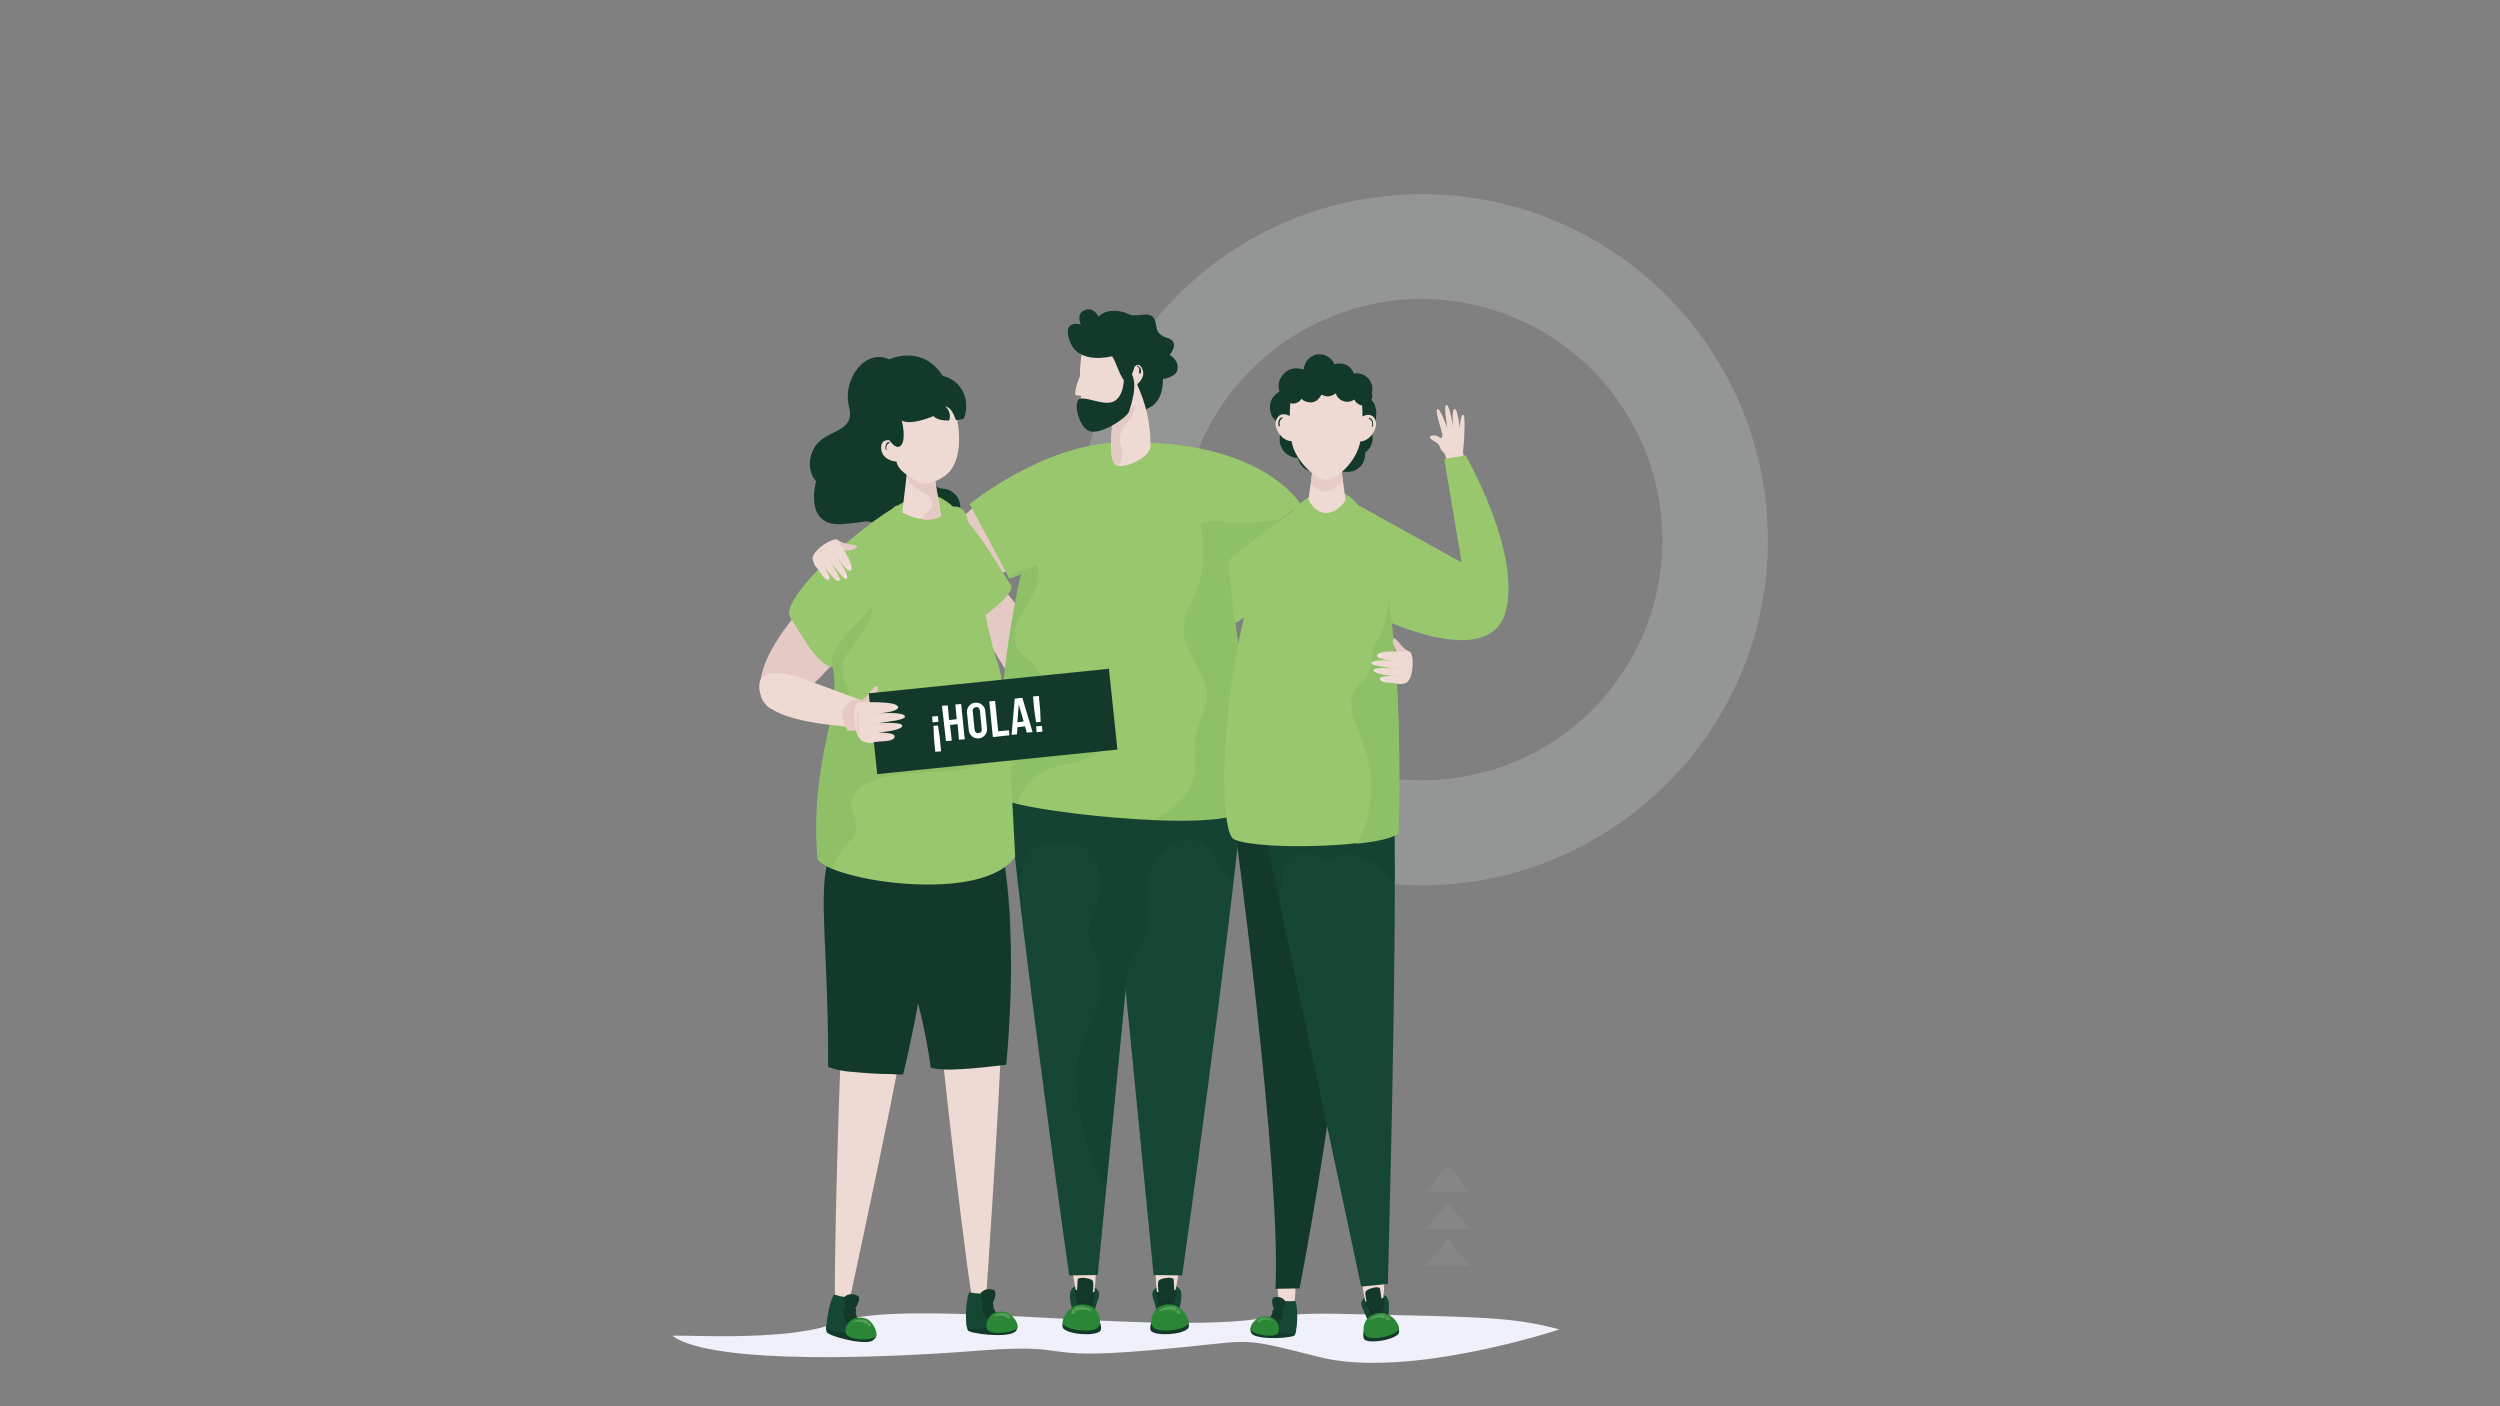 <?xml version="1.0" encoding="utf-8"?>
<!-- Generator: Adobe Illustrator 27.3.1, SVG Export Plug-In . SVG Version: 6.00 Build 0)  -->
<svg version="1.1" id="Capa_1" xmlns="http://www.w3.org/2000/svg" xmlns:xlink="http://www.w3.org/1999/xlink" x="0px" y="0px"
	 width="560px" height="315px" viewBox="0 0 560 315" style="enable-background:new 0 0 560 315;" xml:space="preserve">
<rect x="0" y="0" width="560" height="315" fill="#808080" stroke="none"/>
<style type="text/css">
	.st0{fill:none;}
	.st1{opacity:0.25;}
	.st2{opacity:0.25;fill:#D1DBD7;enable-background:new    ;}
	.st3{fill:#EFF0F9;}
	.st4{fill:#E5C9C4;}
	.st5{fill:#99C76E;}
	.st6{fill:#EFD9D3;}
	.st7{fill:#12392A;}
	.st8{fill:#164734;}
	.st9{fill:#2B8735;}
	.st10{opacity:0.2;fill:#FFFFFF;enable-background:new    ;}
	.st11{opacity:0.2;fill:#231F20;enable-background:new    ;}
	.st12{opacity:0.5;}
	.st13{opacity:0.5;fill:#E5C9C4;enable-background:new    ;}
	.st14{fill:#8EC067;}
	.st15{opacity:0.3;}
	.st16{fill:#7AB056;}
	.st17{fill:#FFFFFF;}
	.st18{opacity:0.5;fill:#FFFFFF;enable-background:new    ;}
	.st19{opacity:0.85;fill:#E5C9C4;enable-background:new    ;}
</style>
<rect class="st0" width="560" height="314.9"/>
<g>
	<g class="st1">
		<path class="st2" d="M324.3,277.6l-5.1,6h10.2L324.3,277.6z"/>
		<path class="st2" d="M324.3,269.4l-5.1,6h10.2L324.3,269.4z"/>
		<path class="st2" d="M324.3,261.1l-5.1,6h10.2L324.3,261.1z"/>
	</g>
	<path class="st2" d="M318.5,43.5c-15.3,0-30.3,4.5-43,13C262.8,65,252.8,77.1,247,91.3c-5.9,14.1-7.4,29.7-4.4,44.7
		c3,15,10.4,28.8,21.2,39.6c10.8,10.8,24.6,18.2,39.7,21.2s30.6,1.5,44.7-4.4c14.2-5.9,26.2-15.8,34.8-28.5
		c8.5-12.7,13.1-27.7,13-43c0-10.2-2-20.2-5.9-29.6c-3.9-9.4-9.6-17.9-16.8-25.1c-7.2-7.2-15.7-12.9-25.1-16.8
		C338.8,45.5,328.7,43.5,318.5,43.5L318.5,43.5z M318.5,174.8c-10.7,0-21.1-3.2-30-9.1c-8.9-5.9-15.8-14.3-19.9-24.2
		c-4.1-9.9-5.2-20.7-3.1-31.1c2.1-10.5,7.2-20.1,14.8-27.6c7.5-7.5,17.2-12.7,27.6-14.8c10.5-2.1,21.3-1,31.2,3.1
		c9.9,4.1,18.3,11,24.2,19.9c5.9,8.9,9.1,19.3,9.1,30c0,14.3-5.7,28-15.8,38.1C346.6,169.1,332.8,174.8,318.5,174.8z"/>
	<path class="st3" d="M150.7,299.3c-0.9-0.6,25.3,1.6,36.7-3c11.5-4.6,48.6-0.3,73.9,0c25.3,0.3,20.3-2.4,38.7-2
		c32.3,0.7,39,0.7,49.3,3.5c0,0-33.8,11.2-53.7,6.2c-19.9-5-13.3-3.6-38.5-1.5c-25.3,2.2-15.9-1.6-37.3,0
		C198.4,304.2,160.1,305.8,150.7,299.3z"/>
	<path class="st4" d="M223,129.7l8.9,11l-5.1,11.9l-11.6-19L223,129.7z"/>
	<path class="st5" d="M289.3,114.6l-14.4,10.8l1.3,14.4C276.2,139.8,287.7,135.3,289.3,114.6z"/>
	<path class="st4" d="M179.5,136.3c0,0-13.5,14.4-7.8,21.7c3.4,4.4,15.8-10.4,15.8-10.4L179.5,136.3z"/>
	<path class="st6" d="M220.8,292.1c0,0,4.4-64.2,3.4-64.6c-1-0.4-13.4-1.1-13.9-0.6c-0.5,0.5,7,65.6,8,66.5
		C219.2,294.4,220.4,294,220.8,292.1z"/>
	<path class="st7" d="M227.9,297c0,0.3,0,0.6-0.2,0.9c-0.1,0.3-0.4,0.5-0.6,0.6c-2.2,1.2-9.9,0.2-10.3-0.5c-0.2-0.5-0.3-1-0.3-1.6
		L227.9,297z"/>
	<path class="st8" d="M220.2,289.7c-1,0.1-1.9,0-2.9-0.2c-0.8-0.3-1.3,6.9-0.6,7.8c0.7,0.8,5.5,0,5.5,0c-0.5-1.2-0.8-2.5-1.1-3.7
		C220.7,291.6,222.1,290.1,220.2,289.7z"/>
	<path class="st7" d="M222.2,292.4c0,0,1.6-3.3,0.2-3.5c-0.4-0.1-0.9-0.2-1.3-0.1c-0.4,0.1-0.9,0.3-1.2,0.6
		c-0.7,0.5,0.6,2.9,0.7,3.3C220.8,293.1,222.2,292.4,222.2,292.4z"/>
	<path class="st7" d="M224.3,294.5c0,0-1.7,0.2-2.3,1.1c-0.6,0.9-2.5-2-2-3c0.5-1,2.6-0.4,2.6-0.4c-0.1,0.3-0.1,0.5,0,0.8
		c0.1,0.3,0.2,0.5,0.3,0.7c0.2,0.2,0.4,0.4,0.6,0.5C223.8,294.4,224.1,294.5,224.3,294.5z"/>
	<path class="st9" d="M227.7,297.6c-1.2,1-5.5,1.4-6.4,0.4c-0.9-1,0-4.9,3.9-4.1C226.8,294.2,228.6,296.9,227.7,297.6z"/>
	<path class="st10" d="M224.5,294.1c0.5,0,0.9,0.1,1.3,0.3c-0.1,0.2-0.3,0.4-0.4,0.6c-0.5-0.3-1-0.4-1.6-0.3c-0.5,0-1,0.1-1.5,0.3
		C222.9,294.4,223.7,294.1,224.5,294.1L224.5,294.1z"/>
	<path class="st10" d="M226.3,295c0,0,0,0.1,0,0.1c0,0,0,0.1,0,0.1c0,0,0,0.1-0.1,0.1c0,0-0.1,0.1-0.1,0.1c-0.1,0-0.1,0-0.2,0
		c-0.1,0-0.1,0-0.2-0.1c-0.1-0.1-0.2-0.2-0.3-0.3c0.1-0.2,0.3-0.4,0.4-0.6C226.1,294.7,226.2,294.8,226.3,295z"/>
	<path class="st7" d="M222.8,238.8c-3.3,0.4-6.6,0.7-10,0.8c-1.5,0-2.9-0.1-4.3-0.4c-4.5-32.1-17-41-9.2-45.8l24.6-5.6
		c0,0,4.6,16.8,1.5,50.7C224.6,238.6,223.7,238.7,222.8,238.8z"/>
	<g class="st1">
		<path class="st7" d="M205.8,224.9c0.8-1.6,1.2-3.4,1.3-5.2c0.2-1.7,0.3-3.3,0.6-5c0.2-1.6,0.9-3.1,2.2-4.2
			c1.4-1.1,3.3-1.4,4.2-3.1c0.9-1.7,0.8-3.6,2.1-5c0.6-0.6,1.4-1,2.3-1.2c1.1-0.4,2.2-0.4,3.3-0.2c2.1,0.5,3.4,2.7,4.1,4.6
			c0.2,0.6,0.4,1.1,0.5,1.7c-0.6-13-2.4-19.4-2.4-19.4l-24.6,5.6c-6.5,4,1.1,10.8,6.4,31.6C205.8,225,205.8,225,205.8,224.9
			L205.8,224.9z"/>
	</g>
	<path class="st6" d="M189.9,293.1c0,0,13.6-62.8,12.7-63.4c-1-0.6-13.1-3-13.7-2.6c-0.6,0.4-2.5,66-1.7,67
		C188,295.1,189.2,294.9,189.9,293.1z"/>
	<path class="st7" d="M196.3,299c0,0.3-0.1,0.6-0.3,0.8c-0.2,0.2-0.4,0.4-0.7,0.6c-2.4,0.9-9.8-1.2-10.1-2c-0.2-0.5-0.2-1.1-0.1-1.6
		L196.3,299z"/>
	<path class="st8" d="M189.8,290.6c-1-0.1-1.9-0.3-2.8-0.6c-0.7-0.4-2.3,6.7-1.7,7.6c0.6,0.9,5.4,0.8,5.4,0.8
		c-0.3-1.3-0.5-2.5-0.6-3.8C190,292.6,191.5,291.2,189.8,290.6z"/>
	<path class="st7" d="M191.3,293.6c0,0,2-3,0.7-3.4c-0.4-0.2-0.9-0.3-1.3-0.3c-0.4,0-0.9,0.1-1.3,0.4c-0.8,0.4,0.2,3,0.3,3.4
		C189.8,294,191.3,293.6,191.3,293.6z"/>
	<path class="st7" d="M193.1,295.9c0,0-1.7-0.1-2.5,0.7c-0.8,0.8-2.1-2.3-1.5-3.3s2.7,0,2.7,0c-0.1,0.3-0.1,0.5-0.1,0.8
		c0,0.3,0.1,0.5,0.2,0.8c0.1,0.2,0.3,0.5,0.5,0.6C192.6,295.7,192.8,295.9,193.1,295.9z"/>
	<path class="st9" d="M196,299.5c-1.4,0.9-5.7,0.6-6.4-0.6c-0.8-1.1,0.7-4.8,4.5-3.5C195.6,296,197,299,196,299.5z"/>
	<path class="st10" d="M193.3,295.6c0.4,0.1,0.9,0.2,1.2,0.5c-0.1,0.2-0.3,0.3-0.5,0.5c-0.4-0.3-1-0.5-1.5-0.5c-0.5,0-1,0-1.6,0
		C191.7,295.7,192.5,295.5,193.3,295.6L193.3,295.6z"/>
	<path class="st10" d="M195,296.7c0,0,0,0.1,0,0.1c0,0,0,0.1,0,0.1c0,0,0,0.1-0.1,0.1c0,0-0.1,0-0.1,0.1c-0.1,0-0.1,0-0.2,0
		c-0.1,0-0.1-0.1-0.1-0.1c-0.1-0.1-0.1-0.2-0.3-0.3c0.2-0.2,0.3-0.3,0.5-0.5C194.8,296.4,194.9,296.6,195,296.7L195,296.7z"/>
	<path class="st7" d="M199.7,240.6c-3.3,0-6.7-0.3-10-0.6c-1.4-0.2-2.9-0.5-4.2-1c0.2-32.4-4.2-47.6,4.2-51.2l18.5,2.5
		c0,0,2.1,17.2-5.9,50.4C201.5,240.7,200.6,240.7,199.7,240.6z"/>
	<g class="st1">
		<path class="st7" d="M191.3,201.7c1.4-0.1,2.9,0.2,4.2,0.9c1.3,0.7,2.4,1.7,3.1,2.9c1,1.7,1.2,3.7,1.5,5.6c0.1,1,0.4,2,0.9,3
			c0.6,1,1.3,1.9,2.1,2.7c0.8,0.7,1.3,1.5,1.7,2.5c0.2,0.8,0.3,1.6,0.2,2.4c-0.2,1.4-0.4,2.8-0.7,4.1c-0.2,1-0.5,2.4,0,3.3
			c0.1,0.2,0.3,0.4,0.5,0.5c5.1-25.8,3.4-39.2,3.4-39.2l-18.5-2.5c-4.6,1.9-5.4,7.3-5.2,16.9C186.4,203,188.8,201.9,191.3,201.7z"/>
	</g>
	<path class="st8" d="M258.8,292.5c0.3,0.9,0.5,1.5,0.5,1.5s3.3,5.3,4.9-0.9c0.1-0.4,0.2-0.9,0.3-1.4c1-5.2-3.4-3.3-3.4-3.3
		c-0.4-0.2-0.9-0.3-1.4-0.2c-0.5,0.1-0.9,0.3-1.2,0.7C257.7,289.7,258.3,290.7,258.8,292.5z"/>
	<path class="st6" d="M264.2,282.8c0,2.5-1.2,7.7-1.2,7.7c-0.6,2.2-2,2.6-3.1,1.5c-0.8-0.9-1.2-6.1-1-9L264.2,282.8z"/>
	<path class="st7" d="M266.2,296c0,0,0.3,1.2-0.1,1.6c-1.4,1.4-7,1.7-8.2,0.6c-0.6-0.6,0.1-2.2,0.1-2.2L266.2,296z"/>
	<path class="st7" d="M262.9,286.6c0,0,0.4,4.9-0.1,5.8c-0.5,0.9-1.9,1.7-2.4,0.6c-0.6-1.1-1.4-5.7-0.8-6.2
		C260.1,286.3,262.7,285.9,262.9,286.6z"/>
	<path class="st7" d="M262.6,292.8c0,0,1.8-4.6,0.5-3.8c-1.7,0.9-2.6,0.6-3.9,0.4c-1-0.2,0.7,3.4,0.9,3.7
		C260.4,293.4,262.6,292.8,262.6,292.8z"/>
	<path class="st11" d="M258.8,292.5c0.3,0.9,0.5,1.5,0.5,1.5s3.3,5.3,4.9-0.9c-0.1-0.2-0.1-0.5-0.2-0.7c-0.4-0.3-0.9-0.5-1.4-0.6
		c-0.7-0.2-1.4-0.2-2,0C259.9,291.7,259.3,292,258.8,292.5L258.8,292.5z"/>
	<path class="st9" d="M266,296.8c-1.5,1.3-6.6,1.8-7.7,0.5c-1.1-1.2-0.1-5.9,4.6-5C264.9,292.7,267,295.9,266,296.8z"/>
	<path class="st10" d="M262.1,292.6c0.5,0,1.1,0.1,1.6,0.4c-0.1,0.2-0.3,0.5-0.5,0.7c-0.6-0.3-1.3-0.4-1.9-0.3
		c-0.6,0.1-1.2,0.2-1.8,0.4C260.2,293,261.1,292.7,262.1,292.6L262.1,292.6z"/>
	<path class="st10" d="M264.3,293.7c0,0,0.1,0.1,0.1,0.2c0,0.1,0,0.1,0,0.2c0,0.1,0,0.1-0.1,0.1c0,0-0.1,0.1-0.1,0.1
		c-0.1,0-0.1,0-0.2,0c-0.1,0-0.1-0.1-0.2-0.1c-0.1-0.1-0.2-0.2-0.4-0.3c0.2-0.2,0.3-0.4,0.5-0.7C264,293.3,264.1,293.5,264.3,293.7
		L264.3,293.7z"/>
	<path class="st8" d="M278.8,173.9l-31.2,1.3l10.8,110.4l6.4,0.1C264.8,285.7,275.5,210.5,278.8,173.9z"/>
	<g class="st1">
		<path class="st7" d="M252,219.2c0.3-2.2,1.6-4.3,2.7-6.2c1.2-1.9,2.1-4,2.4-6.2c0.3-2.7-0.2-5.4,0-8.1c0-2.4,0.7-4.7,2-6.6
			c2.2-3,6.7-5.3,10.3-3c0.9,0.7,1.7,1.5,2.3,2.5c0.7,1,1.4,2,2.1,3c0.8,1,1.6,2,2.5,2.9c1-8.6,1.9-16.6,2.5-23.4l-31.2,1.3
			l4.4,44.6C252,219.6,252,219.4,252,219.2z"/>
	</g>
	<g class="st1">
		<path class="st7" d="M253,230.3c0.4-2.2-0.2-4.7-0.7-7.1L253,230.3z"/>
	</g>
	<path class="st8" d="M245.5,292.5c-0.3,0.9-0.5,1.5-0.5,1.5s-3.3,5.3-4.9-0.9c-0.1-0.4-0.2-0.9-0.3-1.4c-1-5.2,3.4-3.3,3.4-3.3
		c0.4-0.2,0.9-0.3,1.4-0.2c0.5,0.1,0.9,0.3,1.2,0.7C246.6,289.7,246.1,290.7,245.5,292.5z"/>
	<path class="st6" d="M240.1,282.8c0,2.5,1.2,7.7,1.2,7.7c0.6,2.2,2,2.6,3.1,1.5c0.8-0.9,1.2-6.1,1-9L240.1,282.8z"/>
	<path class="st7" d="M238.1,296c0,0-0.3,1.2,0.1,1.6c1.4,1.4,7,1.7,8.2,0.6c0.6-0.6-0.1-2.2-0.1-2.2L238.1,296z"/>
	<path class="st7" d="M241.4,286.6c0,0-0.4,4.9,0.1,5.8c0.5,0.9,1.9,1.7,2.4,0.6c0.6-1.1,1.4-5.7,0.8-6.2
		C244.2,286.3,241.6,285.9,241.4,286.6z"/>
	<path class="st7" d="M241.7,292.8c0,0-1.8-4.6-0.5-3.8c1.7,0.9,2.6,0.6,3.9,0.4c1-0.2-0.7,3.4-0.9,3.7
		C243.9,293.4,241.7,292.8,241.7,292.8z"/>
	<path class="st11" d="M245.5,292.5c-0.3,0.9-0.5,1.5-0.5,1.5s-3.3,5.3-4.9-0.9c0.1-0.2,0.1-0.5,0.2-0.7c0.4-0.3,0.9-0.5,1.4-0.6
		c0.7-0.2,1.4-0.2,2,0C244.4,291.7,245,292,245.5,292.5L245.5,292.5z"/>
	<path class="st9" d="M238.3,296.8c1.4,1.3,6.6,1.8,7.7,0.5c1.1-1.2,0.1-5.9-4.6-5C239.4,292.7,237.3,295.9,238.3,296.8z"/>
	<path class="st10" d="M242.2,292.6c-0.5,0-1.1,0.1-1.6,0.4c0.1,0.2,0.3,0.5,0.5,0.7c0.6-0.3,1.3-0.4,1.9-0.3
		c0.6,0.1,1.2,0.2,1.8,0.4C244.2,293,243.2,292.7,242.2,292.6L242.2,292.6z"/>
	<path class="st10" d="M240.1,293.7c0,0-0.1,0.1-0.1,0.2c0,0.1,0,0.1,0,0.2c0,0.1,0,0.1,0.1,0.1c0,0,0.1,0.1,0.1,0.1
		c0.1,0,0.1,0,0.2,0c0.1,0,0.1-0.1,0.2-0.1c0.1-0.1,0.2-0.2,0.4-0.3c-0.2-0.2-0.3-0.4-0.5-0.7C240.3,293.3,240.2,293.5,240.1,293.7
		L240.1,293.7z"/>
	<path class="st8" d="M225.5,173.9l31.2,1.3l-10.8,110.4l-6.4,0.1C239.5,285.7,228.8,210.5,225.5,173.9z"/>
	<g class="st1">
		<path class="st7" d="M229.6,210.2c0-1.2,0-2.5-0.1-3.7c-0.1-1.1-0.2-2.2-0.3-3.3c-0.3-2.4-0.4-4.8-0.3-7.2c0.1-2,0.6-4,2.1-5.4
			c1.7-1.4,3.8-2.1,6-2.1c2.2-0.1,4.5,0.5,6.3,1.8c3.4,2.6,3.3,7.4,2.6,11.1c-0.5,2.8-2.4,5.2-2,8.2c0.3,1.4,0.7,2.7,1.3,3.9
			c0.6,1.3,1,2.6,1.2,4c0.3,2.6,0.1,5.2-0.7,7.7c-0.7,2.5-1.9,4.9-2.8,7.3c-0.7,1.7-1.2,3.5-1.5,5.4c-0.2,1.7-0.3,3.3-0.2,5
			c0.1,3.9,0.7,7.8,1.8,11.6c1,3.9,2.5,7.6,4.6,11.1l0.2,0.3l8.9-90.7l-31.2-1.3c0.9,10.3,2.4,23.6,4.1,37.4
			C229.6,211,229.6,210.6,229.6,210.2z"/>
	</g>
	<path class="st6" d="M322.4,99.8c0.2,0.7,0.6,1.3,1.2,1.8c0.4,1.1,0.8,2.3,1,3.4l3.8-0.2l-0.7-3.6c0,0,0.1-0.7,0.2-2.1
		s0.4-6.4-0.2-6.2c-0.6,0.2-0.7,3-0.7,3s-0.5-4.5-1.2-4.3c-0.7,0.2-0.3,4.2-0.3,4.2s-0.7-5-1.5-5.1c-0.7-0.2,0.2,5.2,0.2,5.2
		s-1.6-4.5-2.2-4.3c-0.7,0.2,0.9,4.7,1.1,5.7c0.1,0.6-0.3,1.1-0.8,0.6c-0.5-0.5-1.8-0.5-2,0C320,98.4,322.1,99,322.4,99.8z"/>
	<g class="st12">
		<path class="st13" d="M325.5,101.5c-0.5,0-1-0.1-1.4-0.2c-0.3-0.1-0.5-0.1-0.7-0.3c0.3,0.3,0.6,0.5,0.9,0.7s0.7,0.2,1.1,0.2
			c0.5,0,1-0.1,1.4-0.4c0.1-0.1,0.3-0.3,0.4-0.4c-0.1,0.1-0.2,0.1-0.3,0.1C326.4,101.5,325.9,101.6,325.5,101.5L325.5,101.5z"/>
	</g>
	<path class="st5" d="M302.9,112.4l24.5,13.6l-3.9-23.2l4.8-0.8c0,0,12.7,22.1,8.9,35.2c-3.8,13.2-28.1,1.2-28.1,1.2L302.9,112.4z"
		/>
	<path class="st4" d="M219,112.8l-13.6,12l-15.6-1.4l-1.9,5.6c0,0,6.3,10.2,14.7,9.5c8.4-0.7,32.7-16.8,32.7-16.8L219,112.8z"/>
	<path class="st5" d="M225.5,179.1c0.5,2.1,47,7.9,53.3,2.5c6.3-5.5-5-48.9-3.2-56.4l15.7-12.3c0,0-8.9-15.2-41.7-13.7
		c-16.4,0.7-32.4,13.7-32.4,13.7l8.9,16.7l2.7-1C228.9,128.5,221.3,161.3,225.5,179.1z"/>
	<g>
		<path class="st14" d="M275.6,125.1l11-8.6c-1.9,0.3-3.8,0.4-5.7,0.5c-1.5,0.1-3,0.1-4.5,0.1c-1.5-0.1-3-0.3-4.5-0.4
			c-0.6,0-1.2,0-1.7,0.1c-0.4,0.1-1,0.3-1.2,0.7c-0.1,0.5-0.1,1,0.1,1.4c0.2,0.8,0.3,1.6,0.4,2.5c0.3,3.9-0.3,7.7-1.6,11.3
			c-0.7,1.9-1.9,3.6-2.4,5.5c-0.5,1.6-0.5,3.2-0.1,4.8c0.9,3.7,3.4,6.7,4.5,10.3c0.4,1.4,0.5,2.8,0.2,4.2c-0.4,1.5-0.8,3-1.4,4.4
			c-0.3,0.9-0.6,1.9-0.9,2.9c-0.2,1-0.3,2.1-0.2,3.1c0,2.1,0.3,4.3-0.2,6.4c-0.7,3.2-3.3,5.7-5.9,7.5c-0.9,0.6-1.9,1.2-2.9,1.7
			c9.5,0.4,17.8,0,20.3-2.1C285.1,176,273.8,132.6,275.6,125.1z"/>
	</g>
	<g>
		<path class="st14" d="M230.7,174.9c1.5-1.4,3.3-2.4,5.3-3c3.6-1.1,8.3-1.3,11-4.3c-0.4-0.5-1-1-1.7-1.2c-1-0.4-2-0.7-3-0.9
			c-1-0.3-2-0.5-2.9-0.8c-1-0.3-1.9-0.8-2.7-1.4c-1.4-0.8-2.4-2-3-3.5c-0.3-1.4-0.4-2.8-0.3-4.3c0.1-1.8,0.2-3.8-0.8-5.4
			c-0.9-1.4-2.3-2.4-3.5-3.5c-6.6-6.6,6.1-13.1,3.1-20.1c-2.1,0.9-4.2,1.7-6.4,2.5l0.2,0.5l2.7-1c0,0-7.6,32.8-3.4,50.5
			c0.1,0.3,1,0.6,2.7,1C228.5,178.1,229.4,176.4,230.7,174.9L230.7,174.9z"/>
	</g>
	<path class="st7" d="M253.3,91.9c0,0,7.2,1.5,7.2-7c0,0,3.3-0.4,3.3-2.5c0-0.6-0.1-1.2-0.5-1.7c-0.3-0.5-0.8-0.9-1.3-1.2
		c0,0,2.5-2.9-0.5-3.8c-3.3-1-2-3-3.1-4.5c-1.1-1.5-3.1-0.2-5.4-0.7c-2.3-0.4-3.3,0.9-5,2.8C246.3,75.1,246.8,93.1,253.3,91.9z"/>
	<path class="st6" d="M249.6,92.1c0,0-1.9,10.5,0.4,12.1c1.6,1,7.7-1.7,7.7-4.2c0.1-4.9-1-9.7-3.1-14.1L249.6,92.1z"/>
	<path class="st4" d="M250,104.2c0.1,0.1,0.3,0.1,0.5,0.2c0.2-0.2,0.4-0.5,0.5-0.8c0.3-0.7,0.5-1.4,0.4-2.2
		c-0.1-0.7-0.3-1.5-0.5-2.2c-0.4-1.6,0.4-3,1.4-4.3c0.5-0.6,1-1.3,1.4-2c0.4-0.9,0.6-1.9,0.5-2.9c-0.1-1-0.2-2-0.5-3l-4.1,5
		C249.6,92.1,247.7,102.7,250,104.2z"/>
	<path class="st6" d="M242.5,78c-0.4,2.1-0.6,4.2-0.6,6.3c0,0-1.3,3-1,4.2l1.3,0.2c0,0-1.7,5.5,2,7.1c3.8,1.6,10-5.2,10-5.2l0.6-4.6
		c0,0,1.9-1.5,1.1-3.3c-0.8-1.8-1.7-0.6-1.7-0.6S249.3,73.6,242.5,78z"/>
	<path class="st7" d="M251.7,83.6c0,0,0.5,4-1.6,5.9c-2,1.9-6.2-0.6-8.1-0.2c-1.8,0.4-0.4,6.5,2.1,7.3c2.6,0.8,8.3-3,8.8-4.4
		c0.4-1.4,2.2-6.1,0.4-8.8L251.7,83.6z"/>
	<path class="st7" d="M254.2,82c0,0-0.8,3.1-1.9,3.4c-1.1,0.2-2.3-4.5-3.2-5.6c0,0-7.4,2-9.4-3.2c-2-5.2,2.4-3.9,2.4-3.9
		s-1.4-3,1.6-3.4c1.4-0.2,2.4,1.6,2.4,1.6s1.6-2,5.5-1c1.9,0.5,3.9,2.2,3.6,4.5C255.2,74.3,258.2,79.1,254.2,82z"/>
	<path class="st7" d="M255.4,83.7C255.4,83.7,255.4,83.7,255.4,83.7c0.1,0,0.1-0.1,0.1-0.1c0.1-0.2,0.1-0.3,0.1-0.5
		c0-0.2,0-0.3-0.1-0.5c-0.1-0.2-0.2-0.3-0.3-0.4c-0.1-0.1-0.3-0.2-0.4-0.3c0,0-0.1,0-0.1,0c0,0-0.1,0-0.1,0.1c0,0,0,0,0,0
		c0,0,0,0,0,0c0,0,0,0,0,0c0,0,0,0,0,0c0,0,0.9,0.3,0.5,1.4c0,0,0,0,0,0c0,0,0,0,0,0C255.3,83.7,255.3,83.7,255.4,83.7
		C255.3,83.7,255.3,83.7,255.4,83.7L255.4,83.7z"/>
	<path class="st7" d="M199.2,80.5c0,0,6.8-3.3,11.5,3c4,5.3-4.6,18.6-2.4,23.2c2.2,4.6,3,1.3,5.8,4.2c2.8,2.9,0,11.9-11.6,8.4
		c-11.6-3.5-5.2-2.5-13.9-1.9s-5.8-9.6-5.8-9.6s-2.8-2.9-0.5-7.3c2.3-4.5,9.4-3.3,7.9-9.3C188.6,85.3,193.6,77.9,199.2,80.5z"/>
	<path class="st5" d="M226.4,131c-1.6-2.1-11.2-20.3-18.6-20.3c-7.9,0-33.9,23-30.8,27.6c3.1,4.7,6.1,11,10.2,11.3
		c3.5,0.3,30.8-9.8,30.8-9.8S228,133,226.4,131z"/>
	<path class="st5" d="M183.1,192.4c2.7,4.8,36.9,10.3,44.3-0.5c-0.6-11.8-1.8-37.9-4-43.7c-2.2-5.8-5.4-25.1-6.5-31.2
		c-0.7-4.2-3.4-3.5-3.4-3.5s4.1,10.7-4.1,13.7s-7-13.3-8.2-13.9c-1.2-0.6-4.5,4.2-2.5,13.1c2,8.8-13.7,16-12.2,22.8
		C188.7,159.8,181.4,169.7,183.1,192.4z"/>
	<g class="st15">
		<path class="st16" d="M183.1,192.4c0.4,0.7,1.7,1.6,3.5,2.3c0.3-1,0.7-1.9,1.1-2.8c0.3-0.8,0.8-1.5,1.3-2.1c0.6-0.7,1.3-1.4,2-2
			c0.2-0.3,0.4-0.5,0.6-0.9c0.1-0.3,0.2-0.7,0.2-1c0-1.2-0.2-2.3-0.6-3.5c-0.4-0.9-0.6-2-0.5-3c0.2-1,0.7-1.9,1.5-2.5
			c1.2-1.2,2.7-2,4.4-2.4c3.9-1.2,8-1.3,12-1.5c3.6-0.2,7.3-0.2,10.7-1.7c0.8-0.3,1.7-0.8,2.4-1.3c0.4-0.3,1.2-0.7,1.2-1.3
			c0-0.7-1.5-1-2-1.1c-1.3-0.3-2.6-0.4-4-0.3c-1.4,0-2.7,0.2-4.1,0.2c-1.4,0-2.7-0.1-4.1-0.3c-2.8-0.5-5.5-1.1-8.2-1.8
			c-2.1-0.5-4.1-1.3-6-2.2c-0.9-0.5-1.7-1.1-2.4-1.8c-0.8-0.7-1.4-1.7-1.7-2.7c-0.3-1.2-0.1-2.4-0.3-3.5c-0.2-1.2-0.7-2.3-1.1-3.5
			c-0.3-1-0.4-2.1-0.2-3.1c0.3-1.1,0.9-2.2,1.6-3.1c1.4-1.7,2.6-3.5,3.8-5.3c0.8-1.4,1.2-3,1.3-4.6c-4,5-10,9.4-9.1,13.8
			C188.7,159.8,181.4,169.7,183.1,192.4z"/>
	</g>
	<path class="st6" d="M286.8,293.6c0,0-1.2-6.5-0.3-6.8c0.9-0.4,3-0.5,3.5,0c0.5,0.5,0,7.2-0.9,8.1
		C288.3,295.7,287.2,295.3,286.8,293.6z"/>
	<path class="st7" d="M280.1,297.6c0,0.3,0,0.6,0.1,0.8c0.1,0.3,0.3,0.5,0.5,0.6c2,1.2,8.9,0.7,9.3,0.1c0.2-0.4,0.4-0.9,0.3-1.4
		L280.1,297.6z"/>
	<path class="st8" d="M287.4,291.4c0.9,0.1,1.7,0.1,2.6,0c0.7-0.2,0.8,6.3,0.1,7.1c-0.7,0.7-5-0.3-5-0.3c0.5-1.1,0.9-2.2,1.2-3.3
		C286.9,293.1,285.8,291.6,287.4,291.4z"/>
	<path class="st7" d="M285.5,293.8c0,0-1.2-3,0-3.2c0.4-0.1,0.8-0.1,1.2,0c0.4,0.1,0.7,0.3,1,0.6c0.7,0.5-0.7,2.6-0.8,2.9
		C286.7,294.4,285.5,293.8,285.5,293.8z"/>
	<path class="st7" d="M283.5,295.5c0,0,1.5,0.3,2,1.1c0.5,0.9,2.3-1.7,1.9-2.6c-0.4-1-2.4-0.5-2.4-0.5c0,0.2,0,0.5,0,0.7
		c-0.1,0.2-0.2,0.4-0.3,0.6c-0.2,0.2-0.3,0.3-0.6,0.4C284,295.4,283.7,295.5,283.5,295.5L283.5,295.5z"/>
	<path class="st9" d="M280.3,298.1c1,1,4.9,1.5,5.8,0.7c0.9-0.9,0.3-4.4-3.3-3.9C281.2,295.1,279.5,297.4,280.3,298.1z"/>
	<path class="st10" d="M283.3,295.1c-0.4,0-0.8,0.1-1.2,0.2c0.1,0.2,0.2,0.4,0.3,0.5c0.4-0.2,1-0.3,1.4-0.2c0.5,0.1,0.9,0.2,1.4,0.3
		C284.8,295.5,284.1,295.2,283.3,295.1L283.3,295.1z"/>
	<path class="st10" d="M281.7,295.8c0,0,0,0.1-0.1,0.1s0,0.1,0,0.1c0,0,0,0.1,0.1,0.1c0,0,0.1,0.1,0.1,0.1c0,0,0.1,0,0.2,0
		c0.1,0,0.1,0,0.1-0.1c0.1-0.1,0.2-0.2,0.3-0.2c-0.1-0.2-0.2-0.3-0.3-0.5C281.9,295.6,281.8,295.7,281.7,295.8L281.7,295.8z"/>
	<path class="st7" d="M298.3,181.1l-22,1.9c0,0,10.8,79.4,9.4,105.7l5.4-0.1C291.1,288.6,310.5,189.6,298.3,181.1z"/>
	<g class="st1">
		<path class="st7" d="M295.1,228.1c-0.3-4.5,0.7-9.4-1.1-13.7c-0.5-1.1-1.1-2-1.8-2.9c-0.6-0.7-1.1-1.5-1.5-2.3
			c-0.8-1.8-1.5-3.6-2-5.5c-0.5-1.9-1.2-3.8-1.9-5.6c-0.6-1.6-1.7-3-3-4.1c-2-1.5-4.2-1.1-6,0.1c-0.9-6.9-1.5-11.1-1.5-11.1l22-1.9
			c6.2,4.3,4.3,31.7,0.9,57.8C296.9,235.7,295.5,232,295.1,228.1L295.1,228.1z"/>
	</g>
	<path class="st8" d="M305.9,294.6c0.3,0.8,0.6,1.4,0.6,1.4s3.7,4.7,4.5-1.4c0.1-0.4,0.1-0.9,0.1-1.4c0.4-5-3.6-2.7-3.6-2.7
		c-0.4-0.2-0.9-0.2-1.3,0c-0.4,0.1-0.8,0.4-1.1,0.8C304.6,292.2,305.2,293,305.9,294.6z"/>
	<path class="st6" d="M310,285c0.3,2.4-0.3,7.4-0.3,7.4c-0.3,2.2-1.6,2.7-2.8,1.7c-0.9-0.7-1.8-5.6-1.9-8.3L310,285z"/>
	<path class="st7" d="M313.2,297.2c0,0,0.4,1.1,0.1,1.5c-1.1,1.5-6.4,2.3-7.6,1.4c-0.6-0.5-0.2-2.1-0.2-2.1L313.2,297.2z"/>
	<path class="st7" d="M309.1,288.6c0,0,0.8,4.5,0.5,5.5c-0.4,0.9-1.6,1.8-2.2,0.8c-0.7-1-2-5.2-1.4-5.7
		C306.5,288.6,308.9,288,309.1,288.6z"/>
	<path class="st7" d="M309.6,294.5c0,0,1.2-4.5,0-3.7c-1.5,1.1-2.3,0.8-3.6,0.7c-1-0.1,1.1,3.1,1.3,3.4S309.6,294.5,309.6,294.5z"/>
	<path class="st11" d="M305.9,294.6c0.3,0.8,0.6,1.4,0.6,1.4s3.7,4.7,4.5-1.4c-0.1-0.2-0.2-0.5-0.3-0.7c-0.4-0.3-0.9-0.4-1.3-0.5
		c-0.6-0.1-1.3,0-1.9,0.2C306.9,293.8,306.3,294.1,305.9,294.6L305.9,294.6z"/>
	<path class="st9" d="M313.2,298c-1.2,1.4-6,2.3-7.2,1.3c-1.2-1-0.7-5.5,3.8-5.2C311.7,294.2,314,297,313.2,298z"/>
	<path class="st10" d="M309,294.4c0.5-0.1,1,0,1.5,0.2c-0.1,0.2-0.2,0.5-0.4,0.7c-0.6-0.2-1.2-0.3-1.8-0.1c-0.6,0.1-1.1,0.3-1.7,0.5
		C307.3,295,308.1,294.6,309,294.4L309,294.4z"/>
	<path class="st10" d="M311.2,295.2c0,0,0.1,0.1,0.1,0.1c0,0.1,0,0.1,0,0.2c0,0.1,0,0.1-0.1,0.1c0,0-0.1,0.1-0.1,0.1
		c-0.1,0-0.1,0.1-0.2,0.1c-0.1,0-0.1,0-0.2-0.1c-0.1-0.1-0.2-0.2-0.4-0.3c0.1-0.2,0.2-0.4,0.4-0.7C310.9,294.9,311,295,311.2,295.2z
		"/>
	<path class="st8" d="M312.3,181l-29.2,4.5l21.8,102.7l6-0.6C310.8,287.6,313,215.7,312.3,181z"/>
	<g class="st1">
		<path class="st7" d="M309.3,194.5c-1.7-1.4-3.7-2.5-5.8-3c-0.9-0.2-1.8-0.3-2.7,0c-0.9,0.2-1.7,0.7-2.4,1.3c-0.5,0-1.1,0-1.6-0.1
			c-1-0.2-1.8-1-2.7-1.3c-1.3-0.4-2.7-0.4-4,0.2c-0.9,0.5-1.7,1.3-2.1,2.3c-1,2.3-1,5-1.2,7.5c0,0.5-0.1,0.9-0.1,1.4l-3.6-17.2
			l29.2-4.5c0.1,4.8,0.2,10.4,0.2,16.4C311.5,196.3,310.5,195.4,309.3,194.5L309.3,194.5z"/>
	</g>
	<path class="st5" d="M313.2,186.5c-3.2,3.3-31.4,4.1-36.8,1.5c-5.4-2.6-1.4-75.8,21.3-78.1C316.5,108,313.2,186.5,313.2,186.5z"/>
	<g>
		<path class="st14" d="M311,134c-0.1,1.7-0.3,3.3-0.7,5c-0.4,1.4-0.9,2.8-1.6,4.1c-0.4,0.7-0.8,1.4-1.1,2.2
			c-0.2,0.6-0.3,1.2-0.3,1.8c0.1,1.2-0.2,2.5-0.7,3.6c-0.6,0.9-1.2,1.7-2,2.4c-1,1-1.7,2.3-1.9,3.7c-0.1,1.5,0.1,2.9,0.6,4.3
			c0.9,2.8,2.1,5.4,2.9,8.2c0.8,2.8,1,5.8,0.9,8.7c-0.3,3.8-1.1,7.8-3.2,11c4.7-0.5,8.3-1.3,9.4-2.4
			C313.2,186.5,314.5,156.5,311,134z"/>
	</g>
	<path class="st6" d="M170.5,156.1c2.4,7.5,29.6,7,29.6,7l3.9-2.2l-22-8.1C182,152.8,167.4,146.4,170.5,156.1z"/>
	<path class="st4" d="M191.8,156.5c-1.5,0.6-3,1.6-3.1,3.4c0,1.1,0.3,2.1,0.8,3.1c0.1,0.3,0.3,0.5,0.4,0.7c5.6,0,10.1-0.5,10.1-0.5
		l3.9-2.2L191.8,156.5z"/>
	<path class="st4" d="M192.1,157.4c0.7-0.3,1.3-0.8,1.9-1.3c0.9-0.9,1.8-2.5,2.4-2.4c0.6,0.2,0,2.6-1,4
		C194.5,159.1,192.5,158.3,192.1,157.4z"/>
	<path class="st7" d="M248.4,149.8l-53.8,5.5l1.9,18.1l53.8-5.5L248.4,149.8z"/>
	<path class="st17" d="M210.2,161.7l-1.3,0.1l-0.1-1.3l1.3-0.1L210.2,161.7z M210.5,165.1l0.3,3.2l-1.3,0.1l-0.3-3.2l-0.1-2.6l1-0.1
		L210.5,165.1z"/>
	<path class="st17" d="M211,158.1l1.3-0.1l0.3,3.3l1.7-0.2l-0.3-3.3l1.3-0.1l0.8,7.9l-1.3,0.1l-0.3-3.5l-1.7,0.2l0.4,3.5l-1.3,0.1
		L211,158.1z"/>
	<path class="st17" d="M217,163.5l-0.4-3.9c0-0.3,0-0.6,0.1-0.8c0.1-0.3,0.2-0.5,0.4-0.7c0.2-0.2,0.4-0.4,0.6-0.5
		c0.2-0.1,0.5-0.2,0.8-0.2c0.3,0,0.6,0,0.8,0.1c0.3,0.1,0.5,0.2,0.7,0.4c0.2,0.2,0.4,0.4,0.5,0.6c0.1,0.2,0.2,0.5,0.2,0.8l0.4,3.9
		c0,0.3,0,0.6-0.1,0.8c-0.1,0.3-0.2,0.5-0.4,0.7c-0.2,0.2-0.4,0.4-0.6,0.5c-0.2,0.1-0.5,0.2-0.8,0.2c-0.3,0-0.6,0-0.8-0.1
		c-0.3-0.1-0.5-0.2-0.7-0.4c-0.2-0.2-0.4-0.4-0.5-0.6C217.1,164,217,163.8,217,163.5L217,163.5z M219.9,163.2l-0.4-4
		c-0.1-0.6-0.4-0.9-0.9-0.8c-0.5,0.1-0.8,0.4-0.7,1l0.4,4c0.1,0.6,0.4,0.9,0.9,0.8C219.7,164.2,220,163.9,219.9,163.2L219.9,163.2z"
		/>
	<path class="st17" d="M221.6,157.1l1.3-0.1l0.7,6.8l2.4-0.2l0.1,1.1l-3.7,0.4L221.6,157.1z"/>
	<path class="st17" d="M229.6,162.7l-1.7,0.2l-0.1,1.6l-1.2,0.1l0.7-8.1l1.7-0.2l2.3,7.7l-1.3,0.1L229.6,162.7z M229.3,161.6
		l-1.1-3.8l-0.3,4L229.3,161.6z"/>
	<path class="st17" d="M231.7,159.3l-0.3-3.3l1.3-0.1l0.3,3.2l0.1,2.6l-1,0.1L231.7,159.3z M232.1,162.7l1.3-0.1l0.1,1.3l-1.3,0.1
		L232.1,162.7z"/>
	<path class="st6" d="M192.1,157.4c0,0,8.8-0.6,9.1,1c0.1,0.7-2,1.2-4.3,1.4c2.9-0.2,6-0.1,5.8,0.8c-0.2,0.7-3.6,1-5.9,1.4
		c1.6-0.1,5.2-0.2,5.3,0.5c0.2,0.9-3.2,1.4-5.4,1.6c1.3,0,3.7,0.1,3.7,0.8s-0.6,1.1-3.4,1.2c-1.6,0.1-1.6,0.4-2.3,0.3
		c-0.6,0-1.1-0.2-1.6-0.4C191,164.5,190.9,158.1,192.1,157.4z"/>
	<g class="st12">
		<path class="st18" d="M200.2,164.9c-0.1-0.3-1-0.5-1.1-0.4c0,0.3,0,0.6,0.1,0.9C199.2,165.6,200.2,165.2,200.2,164.9z"/>
	</g>
	<g class="st12">
		<path class="st18" d="M202,162.6c-0.1-0.3-1-0.5-1.1-0.4c0,0.3,0,0.6,0.1,0.9C201.1,163.2,202.1,162.9,202,162.6z"/>
	</g>
	<g class="st12">
		<path class="st18" d="M202.5,160.5c-0.1-0.3-1-0.5-1.1-0.4c0,0.3,0,0.6,0.1,0.9C201.5,161.1,202.5,160.8,202.5,160.5z"/>
	</g>
	<g class="st12">
		<path class="st18" d="M200.9,158.3c-0.1-0.3-1-0.5-1.1-0.4c0,0.3,0,0.6,0.1,0.9C200,158.9,201,158.6,200.9,158.3z"/>
	</g>
	<path class="st4" d="M195.2,160c0.9,0,1.8-0.1,2.7-0.2c0,0,0,0,0,0c0,0,0,0,0,0c0,0,0,0,0,0c0,0,0,0,0,0c0,0,0,0,0-0.1s0,0-0.1,0
		c-1.1,0.2-2.1,0.2-3.2,0.2c0,0,0,0-0.1,0c0,0,0,0,0,0.1c0,0,0,0,0,0.1c0,0,0,0,0.1,0C194.8,160,195,160,195.2,160z"/>
	<path class="st4" d="M195.5,162.1c1,0,2.1-0.1,2.1-0.1c0,0,0,0,0.1,0c0,0,0,0,0-0.1c0,0,0,0,0,0c0,0,0,0,0,0c0,0,0,0,0,0
		c0,0,0,0,0,0c-1,0.1-1.9,0.1-2.9,0.1c0,0,0,0-0.1,0c0,0,0,0,0,0.1c0,0,0,0,0,0.1c0,0,0,0,0.1,0C195,162.1,195.2,162.1,195.5,162.1z
		"/>
	<path class="st4" d="M195.6,164.2c1,0,2-0.1,2-0.1c0,0,0,0,0,0c0,0,0,0,0,0c0,0,0,0,0,0c0,0,0,0,0,0c0,0,0,0,0,0c0,0,0,0,0,0
		c0,0,0,0,0,0c0,0,0,0,0,0c-0.9,0.1-1.8,0.1-2.8,0.1c0,0,0,0-0.1,0c0,0,0,0,0,0.1c0,0,0,0,0,0c0,0,0,0,0,0c0,0,0,0,0,0c0,0,0,0,0,0
		C195.1,164.2,195.4,164.2,195.6,164.2z"/>
	<path class="st4" d="M192.8,164.8C192.8,164.8,192.8,164.8,192.8,164.8C192.8,164.8,192.8,164.8,192.8,164.8
		C192.9,164.8,192.9,164.8,192.8,164.8C192.9,164.7,192.9,164.7,192.8,164.8C192.9,164.7,192.9,164.7,192.8,164.8
		c0.1-0.1,0.1-0.1,0.1-0.1c-0.3-0.4-0.6-0.9-0.6-1.4c-0.1-0.5,0-1.1,0.2-1.6c0,0,0,0,0,0c0,0,0,0,0,0c-0.2-0.4-0.2-0.9-0.2-1.3
		c0-0.4,0.2-0.9,0.4-1.3c0,0,0,0,0,0c0,0,0,0,0,0c0,0,0,0,0,0c0,0,0,0,0,0c0,0,0,0-0.1,0c0,0,0,0-0.1,0c-0.2,0.4-0.4,0.8-0.5,1.3
		c-0.1,0.5,0,0.9,0.2,1.4c-0.2,0.5-0.3,1.1-0.2,1.7C192.1,163.8,192.4,164.3,192.8,164.8C192.7,164.8,192.7,164.8,192.8,164.8
		C192.8,164.8,192.8,164.8,192.8,164.8L192.8,164.8z"/>
	<path class="st7" d="M308.3,92.4c0-0.6-0.2-1.2-0.4-1.8c-0.3-0.6-0.7-1-1.2-1.4c0.4-0.5,0.6-1.2,0.7-1.8c0.1-0.7-0.1-1.3-0.4-1.9
		c-0.3-0.6-0.8-1.1-1.3-1.4c-0.6-0.3-1.2-0.5-1.9-0.5c-0.2,0-0.3,0-0.5,0.1c-0.3-0.7-0.7-1.3-1.3-1.7c-0.6-0.4-1.3-0.6-2-0.6
		c-0.4,0-0.8,0.1-1.1,0.2c-0.3-0.8-0.9-1.4-1.6-1.8c-0.7-0.4-1.5-0.5-2.3-0.4c-0.8,0.1-1.5,0.6-2.1,1.2c-0.5,0.6-0.8,1.4-0.9,2.2
		c-0.5-0.2-1.1-0.3-1.6-0.3c-1.1,0-2.1,0.4-2.8,1.2c-0.8,0.8-1.2,1.8-1.2,2.8c0,0.4,0.1,0.8,0.2,1.2c-0.7,0.4-1.3,1-1.7,1.7
		c-0.4,0.7-0.5,1.6-0.4,2.4c0.1,0.8,0.4,1.6,1,2.2c0.5,0.6,1.3,1.1,2.1,1.3c0,0.1,0.1,0.3,0.1,0.4c-0.5,0.6-0.9,1.3-1,2.1
		c-0.1,0.8-0.1,1.6,0.3,2.3c0.3,0.7,0.8,1.4,1.5,1.8c0.7,0.4,1.4,0.7,2.2,0.7c0.1,0.4,0.3,0.9,0.5,1.2c0.3,0.5,0.7,0.9,1.1,1.2
		c0.4,0.3,0.9,0.5,1.5,0.7c0.5,0.1,1.1,0.1,1.6,0c0.5-0.1,1-0.3,1.5-0.6c0.6-0.4,1.1-0.9,1.4-1.5c0.4,0.8,1.1,1.4,1.9,1.8
		c0.8,0.4,1.7,0.4,2.6,0.2c0.9-0.2,1.6-0.7,2.2-1.4c0.5-0.7,0.8-1.6,0.8-2.5c0-0.1,0-0.2,0-0.3c0.8-0.6,1.4-1.5,1.6-2.5
		c0.2-1,0-2.1-0.6-2.9c0.5-0.4,1-0.9,1.3-1.4C308.2,93.7,308.3,93.1,308.3,92.4L308.3,92.4z"/>
	<path class="st6" d="M293.1,111.9c0,0,1.3,3,3.9,3c2.6,0.1,4.4-2.8,4.4-2.8s-0.3-2.6-0.6-4.5c-0.1-1.1-0.3-2.1-0.3-2.2l-6.5-0.1
		l-0.4,2.9L293.1,111.9z"/>
	<path class="st19" d="M293.6,108.3c1,1.1,2.2,1.8,3.2,1.8c1.2,0,2.8-1,4-2.4c-0.1-1.1-0.3-2.1-0.3-2.2l-6.5-0.1L293.6,108.3z"/>
	<path class="st6" d="M308,93.9c-0.7-1.4-2.1-1-2.8-0.6c0-1.8-0.1-3.6-0.4-5.4c0-0.2-0.1-0.3-0.1-0.5c-1.5-2.8-12.6-3-15-0.4
		c-0.2,0.2-0.3,0.5-0.4,0.8c-0.2,1.8-0.4,3.6-0.4,5.4c-0.7-0.4-2.1-0.9-2.9,0.6c-1.1,2,1.3,5.1,3.3,5c0.7,4.5,5.7,8.7,7.6,8.7
		c2.5,0,7-4.1,7.8-8.6C306.7,98.9,309,95.9,308,93.9z"/>
	<path class="st7" d="M307.4,95.6C307.4,95.6,307.4,95.6,307.4,95.6c0.1,0,0.1-0.1,0.1-0.1c0.1-0.4,0.1-0.8,0-1.1
		c-0.1-0.4-0.4-0.7-0.7-0.8c0,0,0,0-0.1,0s0,0-0.1,0c0,0,0,0,0,0c0,0,0,0,0,0c0,0,0,0.1,0,0.1c0,0,0,0.1,0.1,0.1
		c0.3,0.2,0.5,0.4,0.6,0.7c0.1,0.3,0.1,0.6,0,0.9c0,0,0,0.1,0,0.1C307.3,95.6,307.3,95.6,307.4,95.6L307.4,95.6z"/>
	<path class="st7" d="M286.5,95.5C286.4,95.5,286.4,95.5,286.5,95.5c-0.1,0-0.1-0.1-0.1-0.1c-0.1-0.4-0.1-0.7,0-1.1
		c0.1-0.4,0.4-0.7,0.7-0.8c0,0,0,0,0.1,0c0,0,0,0,0.1,0c0,0,0,0,0,0c0,0,0,0,0,0c0,0,0,0,0,0.1c0,0,0,0,0,0.1c0,0,0,0,0,0
		c0,0,0,0,0,0c-0.3,0.1-0.5,0.4-0.6,0.7c-0.1,0.3-0.1,0.6,0,0.9c0,0,0,0.1,0,0.1C286.5,95.5,286.5,95.5,286.5,95.5L286.5,95.5z"/>
	<path class="st7" d="M305,86.5c-0.3,0-0.6,0.1-0.8,0.2c-0.1-0.6-0.4-1.2-0.9-1.6c-0.5-0.4-1.1-0.7-1.7-0.7c-0.7,0-1.4,0.3-1.9,0.7
		c-0.2-0.5-0.5-1-0.9-1.3c-0.4-0.3-1-0.5-1.5-0.5c-0.6,0-1.1,0.1-1.6,0.4c-0.5,0.3-0.8,0.7-1,1.3c-0.4-0.2-0.8-0.4-1.3-0.4h0
		c-0.4-0.4-0.8-0.7-1.4-0.8c-0.5-0.1-1.1-0.1-1.6,0.1c-0.5,0.2-0.9,0.5-1.3,1c-0.3,0.4-0.5,1-0.5,1.5c0,0,0,0.1,0,0.1
		c-0.3,0.2-0.5,0.4-0.7,0.6c-0.2,0.3-0.3,0.6-0.3,0.9c0,0.3,0,0.6,0.1,1c0.1,0.3,0.3,0.6,0.5,0.8c0.2,0.2,0.5,0.4,0.8,0.5
		c0.3,0.1,0.6,0.1,1,0.1c0.3-0.1,0.6-0.2,0.9-0.4c0.3-0.2,0.5-0.4,0.6-0.7c0.3,0.3,0.7,0.6,1.2,0.7c0.4,0.1,0.9,0.2,1.3,0.1
		c0.4-0.1,0.9-0.3,1.2-0.6s0.6-0.7,0.8-1.1c0.4,0.2,0.8,0.3,1.3,0.4c0.7,0,1.4-0.3,1.9-0.7c0.2,0.6,0.5,1,1,1.4
		c0.5,0.3,1,0.5,1.6,0.5c0.6,0,1.1-0.2,1.6-0.5c0.1,0.3,0.4,0.7,0.7,0.9c0.3,0.2,0.6,0.4,1,0.4c0.4,0,0.7,0,1.1-0.2
		c0.3-0.2,0.6-0.4,0.8-0.7c0.2-0.3,0.3-0.7,0.4-1c0-0.4-0.1-0.7-0.2-1.1c-0.2-0.3-0.4-0.6-0.7-0.8C305.8,86.6,305.4,86.5,305,86.5
		L305,86.5z"/>
	<path class="st4" d="M315.8,146c-0.6-0.3-1.1-0.6-1.6-1.1c-0.7-0.7-1.5-2-2-1.9c-0.5,0.1,0,2.1,0.8,3.2
		C313.9,147.4,315.5,146.7,315.8,146z"/>
	<path class="st6" d="M315.8,146c0,0-7.2-0.5-7.4,0.8c-0.1,0.6,1.6,1,3.5,1.2c-2.3-0.2-4.9-0.1-4.7,0.6c0.1,0.5,2.9,0.8,4.8,1.1
		c-1.3-0.1-4.2-0.2-4.3,0.4c-0.1,0.7,2.6,1.2,4.4,1.3c-1.1,0-3,0.1-3,0.6c0,0.5,0.5,0.9,2.8,1c1.3,0.1,1.3,0.3,1.9,0.2
		c0.5,0,0.9-0.1,1.3-0.3C316.7,151.8,316.8,146.5,315.8,146z"/>
	<g class="st12">
		<path class="st18" d="M309.2,152.1c0.1-0.2,0.8-0.4,0.9-0.3c0,0.2,0,0.5-0.1,0.7C310,152.6,309.2,152.4,309.2,152.1z"/>
	</g>
	<g class="st12">
		<path class="st18" d="M307.7,150.2c0.1-0.2,0.8-0.4,0.9-0.3c0,0.2,0,0.5-0.1,0.7C308.5,150.7,307.7,150.4,307.7,150.2z"/>
	</g>
	<g class="st12">
		<path class="st18" d="M307.4,148.5c0-0.2,0.8-0.4,0.9-0.3c0,0.2,0,0.5-0.1,0.7C308.1,149,307.3,148.7,307.4,148.5z"/>
	</g>
	<g class="st12">
		<path class="st18" d="M308.6,146.7c0-0.2,0.8-0.4,0.9-0.3c0,0.2,0,0.5-0.1,0.7C309.4,147.2,308.6,147,308.6,146.7z"/>
	</g>
	<path class="st4" d="M313.3,148.2c-0.7,0-1.5-0.1-2.2-0.2c0,0,0,0,0,0c0,0,0,0,0,0c0,0,0,0,0,0c0,0,0,0,0,0c0,0,0,0,0,0
		c0,0,0,0,0.1,0c0.9,0.1,1.7,0.2,2.6,0.2c0,0,0,0,0.1,0c0,0,0,0,0,0c0,0,0,0,0,0.1c0,0,0,0,0,0C313.6,148.2,313.5,148.2,313.3,148.2
		z"/>
	<path class="st4" d="M313,149.8c-0.8,0-1.7-0.1-1.7-0.1c0,0,0,0,0,0c0,0,0,0,0-0.1c0,0,0,0,0,0c0,0,0,0,0.1,0
		c0.8,0.1,1.6,0.1,2.4,0.1c0,0,0,0,0,0c0,0,0,0,0,0s0,0,0,0c0,0,0,0,0,0c0,0,0,0.1-0.1,0.1C313.5,149.8,313.3,149.8,313,149.8z"/>
	<path class="st4" d="M312.9,151.5c-0.8,0-1.6-0.1-1.6-0.1c0,0,0,0,0,0c0,0,0,0,0-0.1c0,0,0,0,0,0c0,0,0,0,0.1,0
		c0.7,0.1,1.5,0.1,2.2,0.1c0,0,0,0,0,0c0,0,0,0,0,0c0,0,0,0,0,0c0,0,0,0,0,0c0,0,0,0,0,0c0,0,0,0,0,0c0,0,0,0,0,0c0,0,0,0,0,0
		C313.4,151.5,313.1,151.5,312.9,151.5L312.9,151.5z"/>
	<path class="st4" d="M315.2,152L315.2,152C315.2,152,315.2,152,315.2,152C315.2,152,315.2,152,315.2,152
		C315.2,152,315.2,151.9,315.2,152C315.2,151.9,315.2,151.9,315.2,152c0.2-0.4,0.4-0.8,0.5-1.3c0.1-0.4,0-0.9-0.1-1.3c0,0,0,0,0-0.1
		c0.1-0.3,0.2-0.7,0.1-1.1c0-0.4-0.2-0.7-0.3-1c0,0,0,0,0,0c0,0,0,0,0,0c0,0,0,0,0,0c0,0,0,0,0,0c0,0,0,0,0.1,0c0,0,0,0,0.1,0
		C315.8,148.8,315.8,150.4,315.2,152C315.3,152,315.3,152,315.2,152C315.3,152,315.3,152,315.2,152L315.2,152z"/>
	<path class="st4" d="M187.6,120.9c0.5,0.4,1.1,0.6,1.7,0.8c1,0.3,2.5,0.3,2.7,0.7c0.1,0.5-1.9,1.1-3.2,0.9
		C187.4,123.2,187.2,121.5,187.6,120.9z"/>
	<path class="st6" d="M187.6,120.9c0,0,4.1,5.9,3,6.9c-0.5,0.4-1.6-0.9-2.8-2.5c1.3,1.9,2.5,4.2,1.8,4.4c-0.6,0.1-2.2-2.1-3.4-3.6
		c0.7,1.1,2.2,3.6,1.8,4c-0.6,0.5-2.3-1.7-3.3-3.2c0.5,0.9,1.4,2.6,1,2.9c-0.4,0.3-1,0-2.2-1.9c-0.7-1.1-0.9-0.9-1.1-1.5
		c-0.2-0.4-0.3-0.8-0.4-1.3C182.2,123,186.7,120.3,187.6,120.9z"/>
	<g class="st12">
		<path class="st18" d="M185.6,129.7c0.2-0.2-0.1-0.9-0.2-0.9c-0.2,0.1-0.4,0.3-0.6,0.4C184.8,129.2,185.4,129.8,185.6,129.7z"/>
	</g>
	<g class="st12">
		<path class="st18" d="M188.1,130c0.2-0.2-0.1-0.9-0.2-0.9c-0.2,0.1-0.4,0.3-0.6,0.4C187.2,129.6,187.9,130.1,188.1,130z"/>
	</g>
	<g class="st12">
		<path class="st18" d="M189.7,129.5c0.2-0.2-0.1-0.9-0.2-0.9c-0.2,0.1-0.4,0.3-0.6,0.4C188.9,129,189.5,129.6,189.7,129.5z"/>
	</g>
	<g class="st12">
		<path class="st18" d="M190.6,127.5c0.2-0.2-0.1-0.9-0.2-0.9c-0.2,0.1-0.4,0.3-0.6,0.4C189.8,127.1,190.4,127.6,190.6,127.5z"/>
	</g>
	<path class="st4" d="M187.1,124.1c0.4,0.6,0.8,1.2,1.2,1.8c0,0,0,0,0,0c0,0,0,0,0,0c0,0,0,0,0,0c0,0,0,0,0,0c0,0,0,0,0-0.1
		c0,0,0,0,0-0.1c-0.5-0.7-1-1.4-1.4-2.2c0,0,0,0,0,0c0,0,0,0,0,0c0,0,0,0,0,0c0,0,0,0,0,0.1C186.9,123.8,187,124,187.1,124.1z"/>
	<path class="st4" d="M185.7,125.2c0.4,0.7,0.9,1.4,0.9,1.4c0,0,0,0,0,0c0,0,0,0,0,0c0,0,0,0,0,0c0,0,0,0,0,0c0,0,0,0,0,0
		c0,0,0,0,0,0c0,0,0,0,0,0c0,0,0,0,0,0c-0.5-0.6-0.9-1.3-1.2-2c0,0,0,0,0,0c0,0,0,0-0.1,0c0,0,0,0,0,0c0,0,0,0,0,0.1
		C185.5,124.8,185.6,125,185.7,125.2z"/>
	<path class="st4" d="M184.3,126.2c0.3,0.5,0.6,0.9,0.9,1.4c0,0,0,0,0,0c0,0,0,0,0,0c0,0,0,0,0,0c0,0,0,0,0,0c0,0,0,0,0-0.1
		s0,0,0-0.1c-0.4-0.6-0.8-1.2-1.2-1.9c0,0,0,0,0,0c0,0,0,0,0,0c0,0,0,0,0,0c0,0,0,0,0,0.1C184.1,125.8,184.2,126,184.3,126.2
		L184.3,126.2z"/>
	<path class="st4" d="M182.7,124.4L182.7,124.4C182.8,124.4,182.8,124.4,182.7,124.4c0.1,0,0.1,0,0.1,0c0.2-0.4,0.4-0.8,0.8-1
		c0.3-0.3,0.8-0.5,1.2-0.5c0,0,0,0,0.1,0c0.2-0.3,0.5-0.5,0.9-0.6c0.3-0.1,0.7-0.2,1.1-0.2c0,0,0,0,0.1,0c0,0,0,0,0,0c0,0,0,0,0,0
		c0,0,0,0,0,0c0,0,0,0,0,0c0,0,0,0,0,0c-0.4,0-0.8,0.1-1.1,0.2c-0.4,0.2-0.7,0.4-0.9,0.7c-0.5,0.1-0.9,0.3-1.2,0.6
		C183.2,123.5,182.9,123.9,182.7,124.4C182.7,124.3,182.7,124.4,182.7,124.4z"/>
	<path class="st6" d="M203.3,104.7l-1.2,10.1c0,0,4.9,2.9,8.7,0.7l-1.8-10.7L203.3,104.7z"/>
	<path class="st4" d="M209,104.9l-5.7-0.1l-0.2,1.7c0.4,1.2,1.1,2.3,2.2,3c1.1,0.7,2.7,1.1,3.3,2.4c0.1,0.3,0.2,0.6,0.2,0.9
		c0,0.3-0.1,0.6-0.2,0.9c-0.3,0.4-0.6,0.8-1,1.1c-0.2,0.2-0.4,0.4-0.6,0.7c-0.1,0.3-0.2,0.6-0.3,0.9c1.4,0.2,2.9-0.1,4.1-0.7
		L209,104.9z"/>
	<path class="st6" d="M197.4,99.9c0.2-1.9,2.6-1.2,2.6-1.2s-2.5-2-1.1-6.1c1.4-4.2,12.8-6.4,14.9-0.8c1,2.5,2.5,11.7-2.3,14.9
		c-4.8,3.1-5.7,1.3-8.3-0.3c-2.2-1.4-2.4-3-2.4-3S197.1,103.2,197.4,99.9z"/>
	<path class="st7" d="M215.9,93.8c0,0-0.7,0.2-1.7,0.3c-0.3,0-0.6-2.7-2.5-3.1c1.5,1.2,1.1,3.2,0.8,3.2c-1.3,0-2.7-0.2-3.4-1
		c0,0-5,2.2-7.1,1c0.9,3.8,0.3,5.9-0.9,5.9c-1.2,0.1-3.2-3.4-3.2-3.4s-3.2-8.8,6.3-12C213.8,81.6,218,88.2,215.9,93.8z"/>
	<path class="st7" d="M198.5,100.8C198.4,100.8,198.4,100.8,198.5,100.8c-0.1,0-0.1-0.1-0.1-0.1c-0.1-0.3-0.1-0.7,0-1
		c0.1-0.3,0.3-0.6,0.6-0.7c0,0,0.1,0,0.1,0c0,0,0.1,0,0.1,0.1c0,0,0,0.1,0,0.1c0,0,0,0.1-0.1,0.1c-0.2,0.1-0.4,0.3-0.5,0.6
		c-0.1,0.3-0.1,0.5,0,0.8c0,0,0,0.1,0,0.1C198.6,100.7,198.5,100.8,198.5,100.8L198.5,100.8z"/>
	<path class="st5" d="M299,142.2c0,0-1.1,1.7-1,2.1l-0.5-0.2l-0.4,0.1c0.2-0.8,0.4-1.6,0.8-2.3l0.4,0.3L299,142.2z"/>
	<path class="st5" d="M330.7,139.4c-0.6-0.5-1.3-0.8-2-1.1c0,0.1,0,0.3,0,0.4l-0.4,0.1c0.6,0.2,1.1,0.4,1.5,0.7
		c0-0.1,0.1-0.2,0.1-0.2L330.7,139.4z"/>
	<path class="st5" d="M301.9,125.9c0,0,4,1.5,4.6,1.6l-0.9,0.1l0.4,0.6c0,0-4.2-1.3-4.7-1.3l0.6-0.4L301.9,125.9z"/>
	<path class="st5" d="M283.8,137.5c-0.8-0.3-1.7-0.4-2.6-0.3l0.3,0.5l-0.3,0.3c0.6-0.1,1.3-0.1,1.9,0.1c0-0.1,0-0.2-0.1-0.3
		L283.8,137.5z"/>
	<path class="st5" d="M227,171.7c-0.9-0.2-1.8-0.3-2.6-0.2l0.2-0.4l-0.1-0.2c0.9,0,1.9,0,2.8,0.1l-0.3,0.3L227,171.7z"/>
</g>
</svg>
